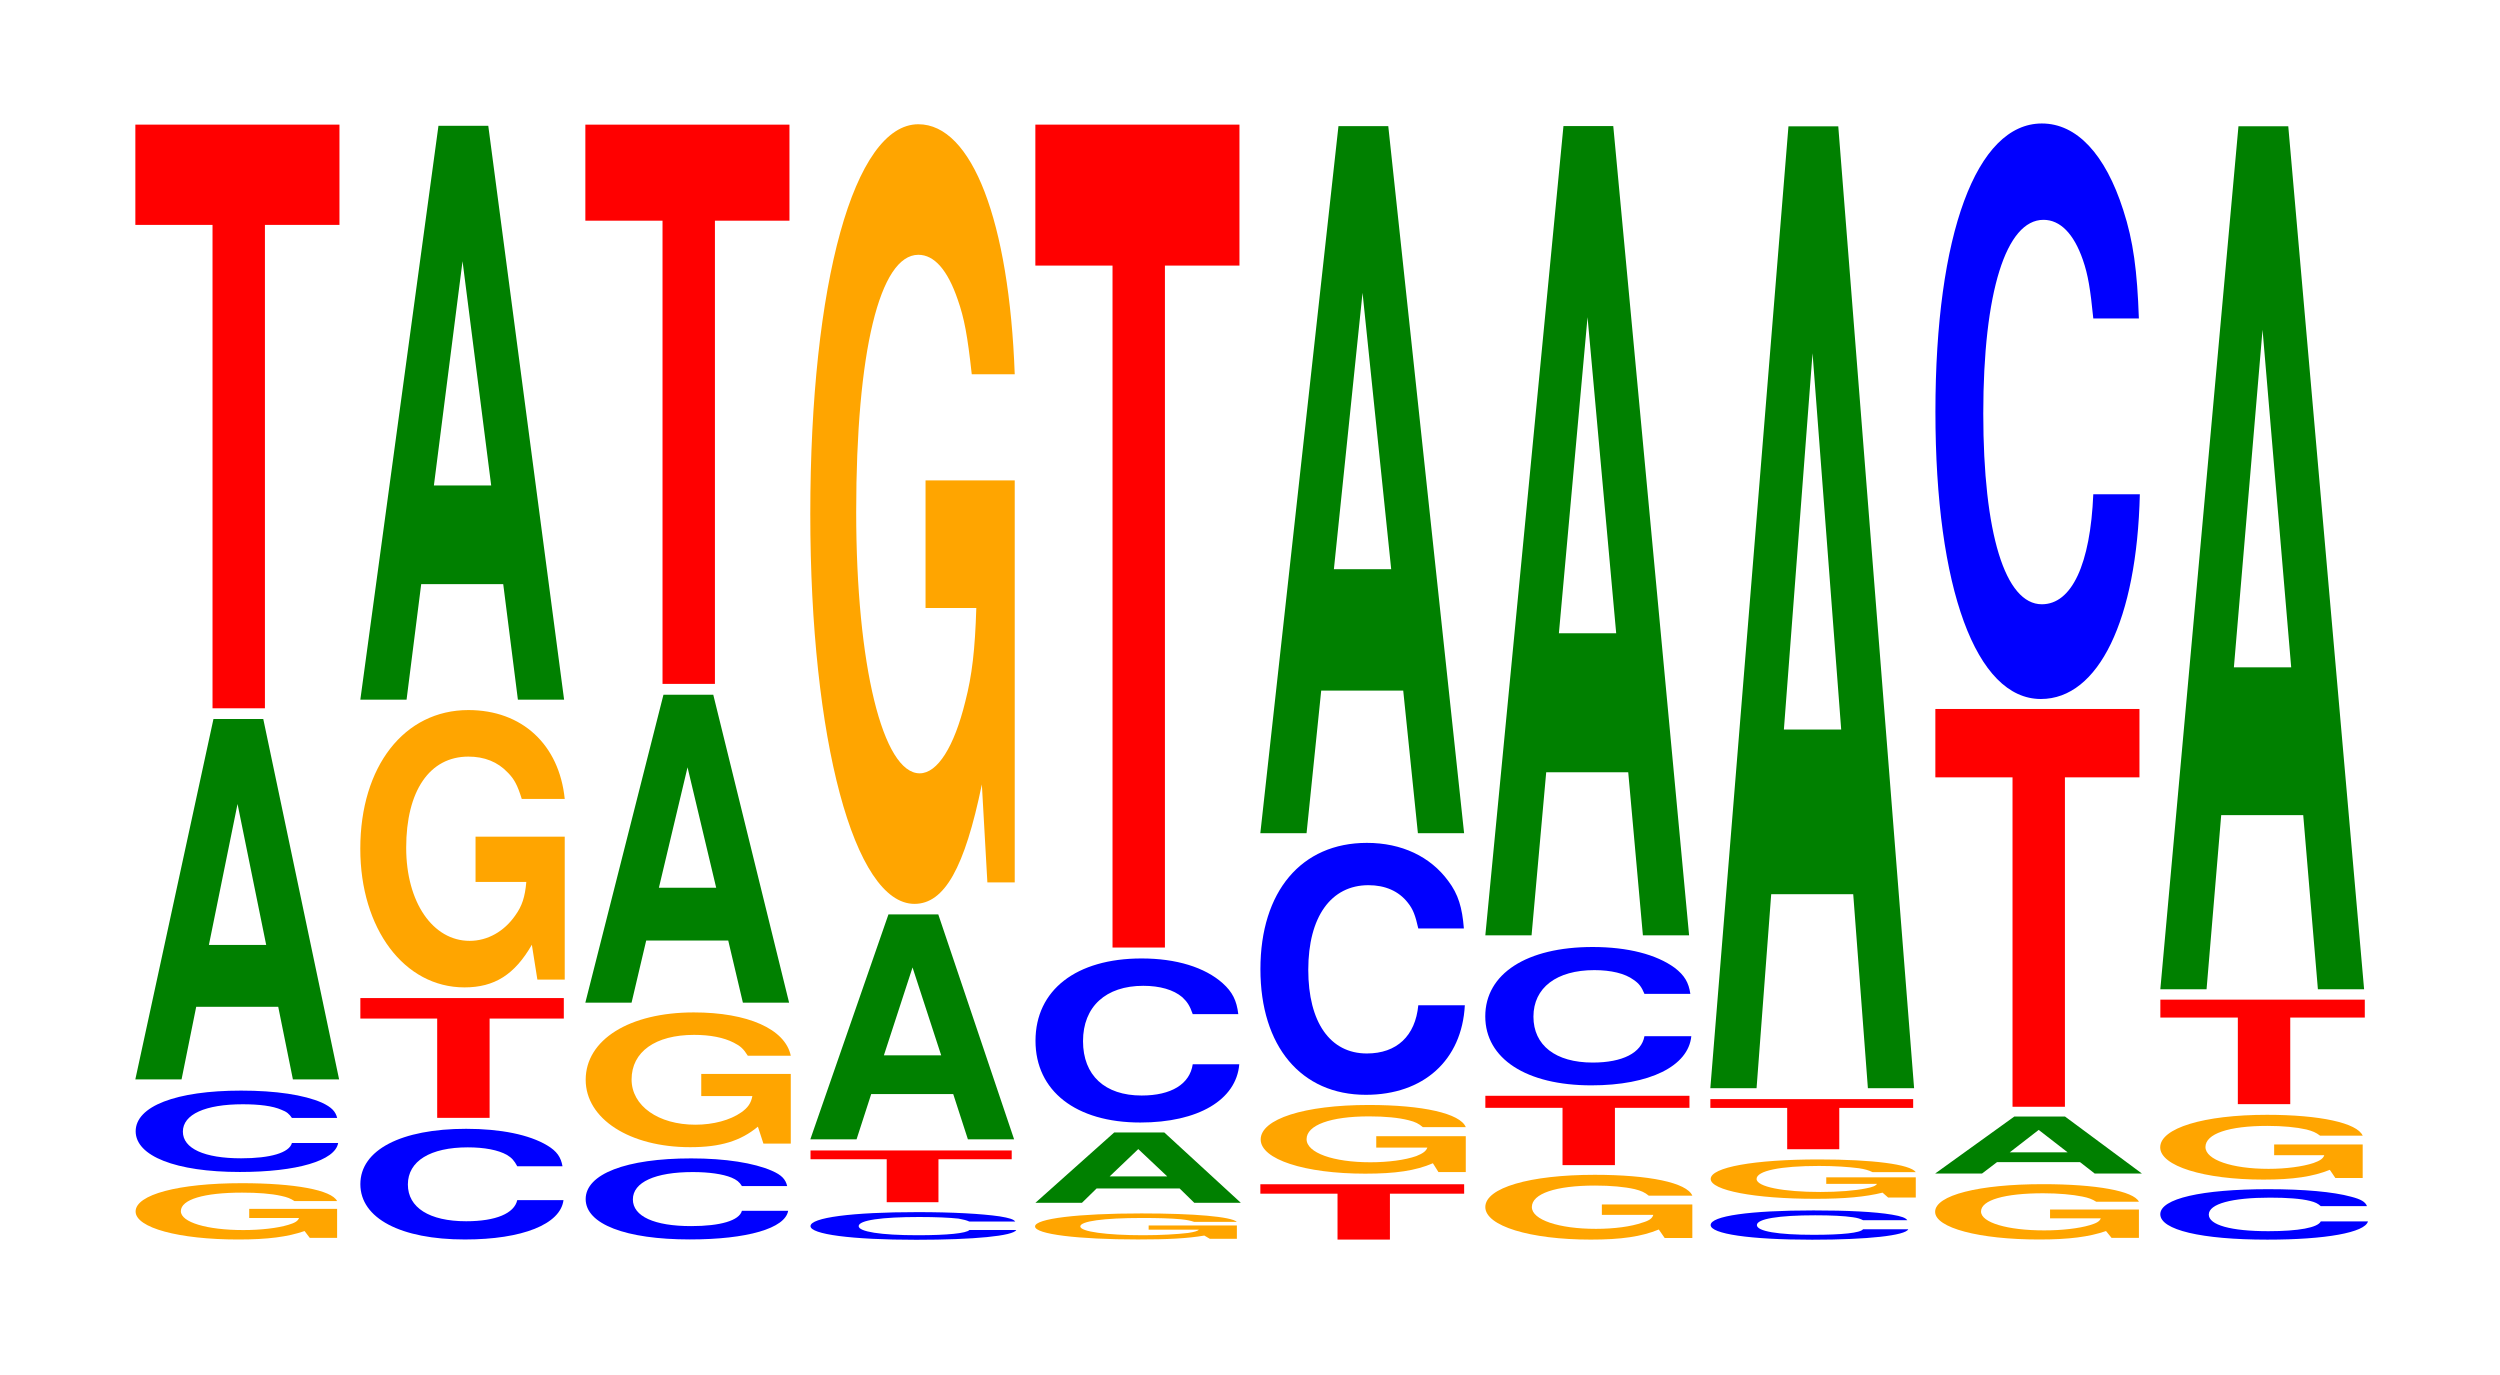 <?xml version="1.0" encoding="UTF-8"?>
<svg xmlns="http://www.w3.org/2000/svg" xmlns:xlink="http://www.w3.org/1999/xlink" width="120pt" height="66pt" viewBox="0 0 120 66" version="1.1">
<defs>
<g>
<symbol overflow="visible" id="glyph0-0">
<path style="stroke:none;" d="M 10.281 -1.391 L 6.062 -1.391 L 6.062 -0.953 L 8.453 -0.953 C 8.391 -0.797 8.25 -0.719 7.938 -0.625 C 7.422 -0.469 6.625 -0.375 5.781 -0.375 C 4.031 -0.375 2.781 -0.75 2.781 -1.281 C 2.781 -1.844 3.891 -2.172 5.719 -2.172 C 6.469 -2.172 7.109 -2.125 7.594 -2.016 C 7.891 -1.953 8.047 -1.891 8.234 -1.766 L 10.281 -1.766 C 10.016 -2.297 8.25 -2.625 5.703 -2.625 C 2.672 -2.625 0.609 -2.078 0.609 -1.266 C 0.609 -0.484 2.688 0.078 5.531 0.078 C 6.953 0.078 7.906 -0.047 8.719 -0.328 L 8.969 0 L 10.281 0 Z M 10.281 -1.391 "/>
</symbol>
<symbol overflow="visible" id="glyph1-0">
<path style="stroke:none;" d="M 10.344 -2.469 C 10.266 -2.781 10.078 -2.984 9.609 -3.203 C 8.75 -3.578 7.391 -3.781 5.734 -3.781 C 2.609 -3.781 0.672 -3.031 0.672 -1.828 C 0.672 -0.641 2.594 0.125 5.672 0.125 C 8.422 0.125 10.25 -0.422 10.391 -1.266 L 8.172 -1.266 C 8.047 -0.797 7.141 -0.531 5.734 -0.531 C 3.969 -0.531 2.938 -1 2.938 -1.812 C 2.938 -2.641 4.016 -3.125 5.812 -3.125 C 6.594 -3.125 7.25 -3.047 7.672 -2.859 C 7.922 -2.766 8.047 -2.656 8.172 -2.469 Z M 10.344 -2.469 "/>
</symbol>
<symbol overflow="visible" id="glyph2-0">
<path style="stroke:none;" d="M 7.234 -3.484 L 7.938 0 L 10.156 0 L 6.516 -17.297 L 4.125 -17.297 L 0.375 0 L 2.594 0 L 3.297 -3.484 Z M 6.656 -6.453 L 3.906 -6.453 L 5.281 -13.219 Z M 6.656 -6.453 "/>
</symbol>
<symbol overflow="visible" id="glyph3-0">
<path style="stroke:none;" d="M 6.453 -23.203 L 10.031 -23.203 L 10.031 -28.016 L 0.234 -28.016 L 0.234 -23.203 L 3.938 -23.203 L 3.938 0 L 6.453 0 Z M 6.453 -23.203 "/>
</symbol>
<symbol overflow="visible" id="glyph4-0">
<path style="stroke:none;" d="M 10.375 -3.359 C 10.297 -3.797 10.109 -4.078 9.641 -4.359 C 8.781 -4.875 7.406 -5.156 5.75 -5.156 C 2.625 -5.156 0.672 -4.141 0.672 -2.5 C 0.672 -0.859 2.609 0.156 5.688 0.156 C 8.453 0.156 10.281 -0.578 10.422 -1.734 L 8.203 -1.734 C 8.062 -1.094 7.172 -0.719 5.75 -0.719 C 3.984 -0.719 2.953 -1.375 2.953 -2.484 C 2.953 -3.609 4.031 -4.266 5.828 -4.266 C 6.625 -4.266 7.281 -4.141 7.703 -3.906 C 7.938 -3.766 8.062 -3.625 8.203 -3.359 Z M 10.375 -3.359 "/>
</symbol>
<symbol overflow="visible" id="glyph5-0">
<path style="stroke:none;" d="M 6.438 -4.766 L 10 -4.766 L 10 -5.75 L 0.234 -5.75 L 0.234 -4.766 L 3.922 -4.766 L 3.922 0 L 6.438 0 Z M 6.438 -4.766 "/>
</symbol>
<symbol overflow="visible" id="glyph6-0">
<path style="stroke:none;" d="M 10.422 -6.828 L 6.141 -6.828 L 6.141 -4.656 L 8.578 -4.656 C 8.516 -3.938 8.375 -3.5 8.047 -3.047 C 7.516 -2.281 6.719 -1.828 5.859 -1.828 C 4.094 -1.828 2.812 -3.672 2.812 -6.297 C 2.812 -9.031 3.938 -10.672 5.797 -10.672 C 6.562 -10.672 7.203 -10.422 7.688 -9.906 C 8 -9.594 8.156 -9.297 8.359 -8.641 L 10.422 -8.641 C 10.156 -11.25 8.375 -12.906 5.797 -12.906 C 2.719 -12.906 0.609 -10.203 0.609 -6.25 C 0.609 -2.406 2.719 0.406 5.609 0.406 C 7.047 0.406 8.016 -0.203 8.844 -1.641 L 9.109 0.031 L 10.422 0.031 Z M 10.422 -6.828 "/>
</symbol>
<symbol overflow="visible" id="glyph7-0">
<path style="stroke:none;" d="M 7.234 -5.547 L 7.938 0 L 10.156 0 L 6.516 -27.547 L 4.125 -27.547 L 0.375 0 L 2.594 0 L 3.297 -5.547 Z M 6.656 -10.281 L 3.906 -10.281 L 5.281 -21.047 Z M 6.656 -10.281 "/>
</symbol>
<symbol overflow="visible" id="glyph8-0">
<path style="stroke:none;" d="M 10.344 -2.453 C 10.266 -2.781 10.078 -2.984 9.609 -3.188 C 8.75 -3.562 7.391 -3.781 5.734 -3.781 C 2.609 -3.781 0.672 -3.031 0.672 -1.828 C 0.672 -0.625 2.594 0.109 5.672 0.109 C 8.422 0.109 10.25 -0.422 10.391 -1.266 L 8.172 -1.266 C 8.047 -0.797 7.141 -0.531 5.734 -0.531 C 3.969 -0.531 2.938 -1 2.938 -1.812 C 2.938 -2.641 4.016 -3.125 5.812 -3.125 C 6.594 -3.125 7.25 -3.031 7.672 -2.859 C 7.922 -2.75 8.047 -2.656 8.172 -2.453 Z M 10.344 -2.453 "/>
</symbol>
<symbol overflow="visible" id="glyph9-0">
<path style="stroke:none;" d="M 10.469 -3.328 L 6.172 -3.328 L 6.172 -2.266 L 8.625 -2.266 C 8.562 -1.922 8.406 -1.703 8.094 -1.484 C 7.562 -1.109 6.75 -0.891 5.891 -0.891 C 4.109 -0.891 2.828 -1.797 2.828 -3.062 C 2.828 -4.391 3.969 -5.203 5.828 -5.203 C 6.594 -5.203 7.25 -5.078 7.734 -4.828 C 8.047 -4.672 8.203 -4.531 8.406 -4.203 L 10.469 -4.203 C 10.203 -5.484 8.406 -6.281 5.812 -6.281 C 2.719 -6.281 0.625 -4.969 0.625 -3.047 C 0.625 -1.172 2.734 0.188 5.641 0.188 C 7.094 0.188 8.062 -0.109 8.891 -0.797 L 9.156 0.016 L 10.469 0.016 Z M 10.469 -3.328 "/>
</symbol>
<symbol overflow="visible" id="glyph10-0">
<path style="stroke:none;" d="M 7.234 -2.984 L 7.938 0 L 10.156 0 L 6.516 -14.781 L 4.125 -14.781 L 0.375 0 L 2.594 0 L 3.297 -2.984 Z M 6.656 -5.516 L 3.906 -5.516 L 5.281 -11.297 Z M 6.656 -5.516 "/>
</symbol>
<symbol overflow="visible" id="glyph11-0">
<path style="stroke:none;" d="M 6.453 -22.234 L 10.031 -22.234 L 10.031 -26.844 L 0.234 -26.844 L 0.234 -22.234 L 3.938 -22.234 L 3.938 0 L 6.453 0 Z M 6.453 -22.234 "/>
</symbol>
<symbol overflow="visible" id="glyph12-0">
<path style="stroke:none;" d="M 10.5 -0.828 C 10.422 -0.938 10.219 -1 9.75 -1.078 C 8.875 -1.203 7.5 -1.281 5.812 -1.281 C 2.641 -1.281 0.672 -1.016 0.672 -0.609 C 0.672 -0.219 2.625 0.047 5.75 0.047 C 8.547 0.047 10.406 -0.141 10.547 -0.422 L 8.297 -0.422 C 8.156 -0.266 7.25 -0.172 5.812 -0.172 C 4.031 -0.172 2.984 -0.344 2.984 -0.609 C 2.984 -0.891 4.078 -1.047 5.891 -1.047 C 6.688 -1.047 7.359 -1.016 7.781 -0.969 C 8.031 -0.922 8.156 -0.891 8.297 -0.828 Z M 10.5 -0.828 "/>
</symbol>
<symbol overflow="visible" id="glyph13-0">
<path style="stroke:none;" d="M 6.375 -2.062 L 9.891 -2.062 L 9.891 -2.484 L 0.234 -2.484 L 0.234 -2.062 L 3.891 -2.062 L 3.891 0 L 6.375 0 Z M 6.375 -2.062 "/>
</symbol>
<symbol overflow="visible" id="glyph14-0">
<path style="stroke:none;" d="M 7.234 -2.172 L 7.938 0 L 10.156 0 L 6.516 -10.797 L 4.125 -10.797 L 0.375 0 L 2.594 0 L 3.297 -2.172 Z M 6.656 -4.031 L 3.906 -4.031 L 5.281 -8.25 Z M 6.656 -4.031 "/>
</symbol>
<symbol overflow="visible" id="glyph15-0">
<path style="stroke:none;" d="M 10.422 -19.203 L 6.141 -19.203 L 6.141 -13.078 L 8.578 -13.078 C 8.516 -11.078 8.375 -9.844 8.047 -8.578 C 7.516 -6.422 6.719 -5.141 5.859 -5.141 C 4.094 -5.141 2.812 -10.328 2.812 -17.688 C 2.812 -25.375 3.938 -30.031 5.797 -30.031 C 6.562 -30.031 7.203 -29.297 7.688 -27.875 C 8 -26.984 8.156 -26.156 8.359 -24.297 L 10.422 -24.297 C 10.156 -31.641 8.375 -36.297 5.797 -36.297 C 2.719 -36.297 0.609 -28.703 0.609 -17.578 C 0.609 -6.766 2.719 1.125 5.609 1.125 C 7.047 1.125 8.016 -0.594 8.844 -4.609 L 9.109 0.094 L 10.422 0.094 Z M 10.422 -19.203 "/>
</symbol>
<symbol overflow="visible" id="glyph16-0">
<path style="stroke:none;" d="M 10.297 -0.641 L 6.062 -0.641 L 6.062 -0.438 L 8.469 -0.438 C 8.422 -0.375 8.266 -0.328 7.953 -0.281 C 7.438 -0.219 6.641 -0.172 5.797 -0.172 C 4.047 -0.172 2.781 -0.344 2.781 -0.594 C 2.781 -0.844 3.891 -1 5.734 -1 C 6.484 -1 7.125 -0.984 7.609 -0.938 C 7.906 -0.906 8.062 -0.875 8.25 -0.812 L 10.297 -0.812 C 10.031 -1.062 8.266 -1.219 5.719 -1.219 C 2.672 -1.219 0.609 -0.969 0.609 -0.594 C 0.609 -0.219 2.688 0.031 5.547 0.031 C 6.969 0.031 7.922 -0.016 8.734 -0.156 L 9 0 L 10.297 0 Z M 10.297 -0.641 "/>
</symbol>
<symbol overflow="visible" id="glyph17-0">
<path style="stroke:none;" d="M 7.297 -0.688 L 8 0 L 10.234 0 L 6.562 -3.375 L 4.156 -3.375 L 0.375 0 L 2.609 0 L 3.312 -0.688 Z M 6.703 -1.266 L 3.938 -1.266 L 5.312 -2.578 Z M 6.703 -1.266 "/>
</symbol>
<symbol overflow="visible" id="glyph18-0">
<path style="stroke:none;" d="M 10.406 -4.969 C 10.328 -5.625 10.125 -6.031 9.656 -6.453 C 8.797 -7.219 7.422 -7.641 5.766 -7.641 C 2.625 -7.641 0.672 -6.125 0.672 -3.688 C 0.672 -1.281 2.609 0.234 5.703 0.234 C 8.469 0.234 10.312 -0.844 10.453 -2.562 L 8.219 -2.562 C 8.078 -1.609 7.188 -1.062 5.766 -1.062 C 4 -1.062 2.953 -2.031 2.953 -3.672 C 2.953 -5.328 4.047 -6.328 5.844 -6.328 C 6.641 -6.328 7.297 -6.141 7.719 -5.781 C 7.953 -5.562 8.078 -5.375 8.219 -4.969 Z M 10.406 -4.969 "/>
</symbol>
<symbol overflow="visible" id="glyph19-0">
<path style="stroke:none;" d="M 6.453 -32.734 L 10.031 -32.734 L 10.031 -39.5 L 0.234 -39.5 L 0.234 -32.734 L 3.938 -32.734 L 3.938 0 L 6.453 0 Z M 6.453 -32.734 "/>
</symbol>
<symbol overflow="visible" id="glyph20-0">
<path style="stroke:none;" d="M 6.453 -2.203 L 10.016 -2.203 L 10.016 -2.656 L 0.234 -2.656 L 0.234 -2.203 L 3.938 -2.203 L 3.938 0 L 6.453 0 Z M 6.453 -2.203 "/>
</symbol>
<symbol overflow="visible" id="glyph21-0">
<path style="stroke:none;" d="M 10.469 -1.703 L 6.172 -1.703 L 6.172 -1.156 L 8.625 -1.156 C 8.562 -0.984 8.406 -0.875 8.094 -0.75 C 7.562 -0.562 6.75 -0.453 5.891 -0.453 C 4.109 -0.453 2.828 -0.906 2.828 -1.562 C 2.828 -2.234 3.969 -2.656 5.828 -2.656 C 6.594 -2.656 7.25 -2.594 7.734 -2.469 C 8.047 -2.391 8.203 -2.312 8.406 -2.141 L 10.469 -2.141 C 10.203 -2.797 8.406 -3.203 5.812 -3.203 C 2.719 -3.203 0.625 -2.531 0.625 -1.547 C 0.625 -0.594 2.734 0.094 5.641 0.094 C 7.094 0.094 8.062 -0.047 8.891 -0.406 L 9.156 0.016 L 10.469 0.016 Z M 10.469 -1.703 "/>
</symbol>
<symbol overflow="visible" id="glyph22-0">
<path style="stroke:none;" d="M 10.438 -7.625 C 10.359 -8.625 10.172 -9.266 9.688 -9.906 C 8.828 -11.078 7.453 -11.734 5.781 -11.734 C 2.641 -11.734 0.672 -9.406 0.672 -5.672 C 0.672 -1.969 2.625 0.359 5.734 0.359 C 8.5 0.359 10.344 -1.297 10.484 -3.938 L 8.25 -3.938 C 8.109 -2.469 7.219 -1.625 5.781 -1.625 C 4.016 -1.625 2.969 -3.125 2.969 -5.641 C 2.969 -8.188 4.062 -9.703 5.859 -9.703 C 6.656 -9.703 7.312 -9.422 7.75 -8.859 C 8 -8.547 8.109 -8.25 8.25 -7.625 Z M 10.438 -7.625 "/>
</symbol>
<symbol overflow="visible" id="glyph23-0">
<path style="stroke:none;" d="M 7.234 -6.844 L 7.938 0 L 10.156 0 L 6.516 -33.938 L 4.125 -33.938 L 0.375 0 L 2.594 0 L 3.297 -6.844 Z M 6.656 -12.672 L 3.906 -12.672 L 5.281 -25.938 Z M 6.656 -12.672 "/>
</symbol>
<symbol overflow="visible" id="glyph24-0">
<path style="stroke:none;" d="M 10.562 -1.594 L 6.219 -1.594 L 6.219 -1.094 L 8.688 -1.094 C 8.641 -0.922 8.484 -0.812 8.156 -0.719 C 7.625 -0.531 6.812 -0.422 5.938 -0.422 C 4.141 -0.422 2.859 -0.859 2.859 -1.469 C 2.859 -2.109 4 -2.5 5.891 -2.5 C 6.656 -2.5 7.312 -2.438 7.797 -2.328 C 8.109 -2.25 8.281 -2.172 8.469 -2.016 L 10.562 -2.016 C 10.297 -2.641 8.484 -3.016 5.875 -3.016 C 2.75 -3.016 0.625 -2.391 0.625 -1.469 C 0.625 -0.562 2.766 0.094 5.688 0.094 C 7.141 0.094 8.125 -0.047 8.953 -0.391 L 9.234 0.016 L 10.562 0.016 Z M 10.562 -1.594 "/>
</symbol>
<symbol overflow="visible" id="glyph25-0">
<path style="stroke:none;" d="M 6.453 -2.75 L 10.031 -2.75 L 10.031 -3.328 L 0.234 -3.328 L 0.234 -2.75 L 3.938 -2.75 L 3.938 0 L 6.453 0 Z M 6.453 -2.75 "/>
</symbol>
<symbol overflow="visible" id="glyph26-0">
<path style="stroke:none;" d="M 10.516 -4.188 C 10.438 -4.734 10.234 -5.078 9.766 -5.438 C 8.891 -6.078 7.516 -6.438 5.828 -6.438 C 2.656 -6.438 0.672 -5.156 0.672 -3.109 C 0.672 -1.078 2.641 0.203 5.766 0.203 C 8.562 0.203 10.422 -0.719 10.562 -2.156 L 8.312 -2.156 C 8.172 -1.359 7.266 -0.891 5.828 -0.891 C 4.047 -0.891 2.984 -1.719 2.984 -3.094 C 2.984 -4.484 4.094 -5.328 5.906 -5.328 C 6.703 -5.328 7.375 -5.172 7.797 -4.859 C 8.047 -4.688 8.172 -4.531 8.312 -4.188 Z M 10.516 -4.188 "/>
</symbol>
<symbol overflow="visible" id="glyph27-0">
<path style="stroke:none;" d="M 7.234 -7.828 L 7.938 0 L 10.156 0 L 6.516 -38.844 L 4.125 -38.844 L 0.375 0 L 2.594 0 L 3.297 -7.828 Z M 6.656 -14.5 L 3.906 -14.5 L 5.281 -29.672 Z M 6.656 -14.5 "/>
</symbol>
<symbol overflow="visible" id="glyph28-0">
<path style="stroke:none;" d="M 10.094 -0.891 C 10.016 -1 9.828 -1.078 9.359 -1.156 C 8.531 -1.297 7.203 -1.359 5.594 -1.359 C 2.547 -1.359 0.656 -1.094 0.656 -0.656 C 0.656 -0.234 2.531 0.047 5.531 0.047 C 8.219 0.047 10 -0.156 10.141 -0.453 L 7.969 -0.453 C 7.844 -0.281 6.969 -0.188 5.594 -0.188 C 3.875 -0.188 2.875 -0.359 2.875 -0.656 C 2.875 -0.953 3.922 -1.125 5.672 -1.125 C 6.438 -1.125 7.078 -1.094 7.484 -1.031 C 7.719 -1 7.844 -0.953 7.969 -0.891 Z M 10.094 -0.891 "/>
</symbol>
<symbol overflow="visible" id="glyph29-0">
<path style="stroke:none;" d="M 10.469 -0.969 L 6.172 -0.969 L 6.172 -0.656 L 8.609 -0.656 C 8.547 -0.562 8.406 -0.5 8.078 -0.438 C 7.547 -0.328 6.734 -0.266 5.891 -0.266 C 4.109 -0.266 2.828 -0.516 2.828 -0.891 C 2.828 -1.281 3.953 -1.516 5.828 -1.516 C 6.594 -1.516 7.234 -1.469 7.734 -1.406 C 8.031 -1.359 8.203 -1.312 8.391 -1.219 L 10.469 -1.219 C 10.203 -1.594 8.406 -1.828 5.812 -1.828 C 2.719 -1.828 0.625 -1.453 0.625 -0.891 C 0.625 -0.344 2.734 0.062 5.641 0.062 C 7.078 0.062 8.047 -0.031 8.875 -0.234 L 9.141 0 L 10.469 0 Z M 10.469 -0.969 "/>
</symbol>
<symbol overflow="visible" id="glyph30-0">
<path style="stroke:none;" d="M 6.422 -1.984 L 9.969 -1.984 L 9.969 -2.406 L 0.234 -2.406 L 0.234 -1.984 L 3.922 -1.984 L 3.922 0 L 6.422 0 Z M 6.422 -1.984 "/>
</symbol>
<symbol overflow="visible" id="glyph31-0">
<path style="stroke:none;" d="M 7.234 -9.312 L 7.938 0 L 10.156 0 L 6.516 -46.172 L 4.125 -46.172 L 0.375 0 L 2.594 0 L 3.297 -9.312 Z M 6.656 -17.219 L 3.906 -17.219 L 5.281 -35.281 Z M 6.656 -17.219 "/>
</symbol>
<symbol overflow="visible" id="glyph32-0">
<path style="stroke:none;" d="M 10.391 -1.359 L 6.125 -1.359 L 6.125 -0.938 L 8.562 -0.938 C 8.5 -0.781 8.344 -0.703 8.031 -0.609 C 7.5 -0.453 6.703 -0.359 5.844 -0.359 C 4.078 -0.359 2.812 -0.734 2.812 -1.266 C 2.812 -1.812 3.938 -2.141 5.797 -2.141 C 6.547 -2.141 7.203 -2.078 7.672 -1.984 C 7.984 -1.922 8.141 -1.859 8.344 -1.734 L 10.391 -1.734 C 10.141 -2.25 8.344 -2.578 5.781 -2.578 C 2.703 -2.578 0.609 -2.047 0.609 -1.25 C 0.609 -0.484 2.719 0.078 5.594 0.078 C 7.031 0.078 8 -0.047 8.812 -0.328 L 9.078 0 L 10.391 0 Z M 10.391 -1.359 "/>
</symbol>
<symbol overflow="visible" id="glyph33-0">
<path style="stroke:none;" d="M 7.328 -0.547 L 8.031 0 L 10.297 0 L 6.609 -2.734 L 4.172 -2.734 L 0.375 0 L 2.625 0 L 3.344 -0.547 Z M 6.734 -1.016 L 3.953 -1.016 L 5.344 -2.094 Z M 6.734 -1.016 "/>
</symbol>
<symbol overflow="visible" id="glyph34-0">
<path style="stroke:none;" d="M 6.453 -15.812 L 10.031 -15.812 L 10.031 -19.094 L 0.234 -19.094 L 0.234 -15.812 L 3.938 -15.812 L 3.938 0 L 6.453 0 Z M 6.453 -15.812 "/>
</symbol>
<symbol overflow="visible" id="glyph35-0">
<path style="stroke:none;" d="M 10.438 -17.438 C 10.359 -19.719 10.172 -21.156 9.688 -22.641 C 8.828 -25.328 7.453 -26.797 5.781 -26.797 C 2.641 -26.797 0.672 -21.484 0.672 -12.953 C 0.672 -4.484 2.625 0.828 5.734 0.828 C 8.5 0.828 10.344 -2.969 10.484 -9 L 8.25 -9 C 8.109 -5.641 7.219 -3.719 5.781 -3.719 C 4.016 -3.719 2.969 -7.125 2.969 -12.875 C 2.969 -18.703 4.062 -22.172 5.859 -22.172 C 6.656 -22.172 7.312 -21.516 7.75 -20.25 C 8 -19.531 8.109 -18.844 8.25 -17.438 Z M 10.438 -17.438 "/>
</symbol>
<symbol overflow="visible" id="glyph36-0">
<path style="stroke:none;" d="M 10.609 -1.531 C 10.531 -1.734 10.328 -1.859 9.844 -1.984 C 8.984 -2.219 7.578 -2.344 5.875 -2.344 C 2.672 -2.344 0.688 -1.891 0.688 -1.141 C 0.688 -0.391 2.656 0.078 5.828 0.078 C 8.641 0.078 10.516 -0.266 10.656 -0.797 L 8.391 -0.797 C 8.25 -0.5 7.328 -0.328 5.875 -0.328 C 4.078 -0.328 3.016 -0.625 3.016 -1.125 C 3.016 -1.641 4.125 -1.938 5.953 -1.938 C 6.766 -1.938 7.438 -1.891 7.875 -1.781 C 8.125 -1.719 8.25 -1.656 8.391 -1.531 Z M 10.609 -1.531 "/>
</symbol>
<symbol overflow="visible" id="glyph37-0">
<path style="stroke:none;" d="M 10.328 -1.594 L 6.078 -1.594 L 6.078 -1.078 L 8.484 -1.078 C 8.438 -0.922 8.281 -0.812 7.969 -0.703 C 7.453 -0.531 6.641 -0.422 5.812 -0.422 C 4.047 -0.422 2.781 -0.859 2.781 -1.469 C 2.781 -2.109 3.906 -2.484 5.75 -2.484 C 6.5 -2.484 7.141 -2.422 7.625 -2.312 C 7.922 -2.234 8.078 -2.172 8.281 -2.016 L 10.328 -2.016 C 10.062 -2.625 8.281 -3.016 5.734 -3.016 C 2.688 -3.016 0.609 -2.375 0.609 -1.453 C 0.609 -0.562 2.703 0.094 5.562 0.094 C 6.984 0.094 7.938 -0.047 8.75 -0.375 L 9.016 0.016 L 10.328 0.016 Z M 10.328 -1.594 "/>
</symbol>
<symbol overflow="visible" id="glyph38-0">
<path style="stroke:none;" d="M 6.469 -4.156 L 10.047 -4.156 L 10.047 -5.016 L 0.234 -5.016 L 0.234 -4.156 L 3.953 -4.156 L 3.953 0 L 6.469 0 Z M 6.469 -4.156 "/>
</symbol>
<symbol overflow="visible" id="glyph39-0">
<path style="stroke:none;" d="M 7.234 -8.359 L 7.938 0 L 10.156 0 L 6.516 -41.422 L 4.125 -41.422 L 0.375 0 L 2.594 0 L 3.297 -8.359 Z M 6.656 -15.453 L 3.906 -15.453 L 5.281 -31.656 Z M 6.656 -15.453 "/>
</symbol>
</g>
</defs>
<g id="surface1">
<g style="fill:rgb(100%,64.647%,0%);fill-opacity:1;">
  <use xlink:href="#glyph0-0" x="5.9" y="59.418"/>
</g>
<g style="fill:rgb(0%,0%,100%);fill-opacity:1;">
  <use xlink:href="#glyph1-0" x="5.84" y="56.13"/>
</g>
<g style="fill:rgb(0%,50.194%,0%);fill-opacity:1;">
  <use xlink:href="#glyph2-0" x="6.121" y="51.81"/>
</g>
<g style="fill:rgb(100%,0%,0%);fill-opacity:1;">
  <use xlink:href="#glyph3-0" x="6.263" y="33.998"/>
</g>
<g style="fill:rgb(0%,0%,100%);fill-opacity:1;">
  <use xlink:href="#glyph4-0" x="16.625" y="59.339"/>
</g>
<g style="fill:rgb(100%,0%,0%);fill-opacity:1;">
  <use xlink:href="#glyph5-0" x="17.063" y="53.657"/>
</g>
<g style="fill:rgb(100%,64.647%,0%);fill-opacity:1;">
  <use xlink:href="#glyph6-0" x="16.685" y="46.989"/>
</g>
<g style="fill:rgb(0%,50.194%,0%);fill-opacity:1;">
  <use xlink:href="#glyph7-0" x="16.921" y="33.584"/>
</g>
<g style="fill:rgb(0%,0%,100%);fill-opacity:1;">
  <use xlink:href="#glyph8-0" x="27.44" y="59.384"/>
</g>
<g style="fill:rgb(100%,64.647%,0%);fill-opacity:1;">
  <use xlink:href="#glyph9-0" x="27.488" y="54.877"/>
</g>
<g style="fill:rgb(0%,50.194%,0%);fill-opacity:1;">
  <use xlink:href="#glyph10-0" x="27.721" y="48.128"/>
</g>
<g style="fill:rgb(100%,0%,0%);fill-opacity:1;">
  <use xlink:href="#glyph11-0" x="27.863" y="32.827"/>
</g>
<g style="fill:rgb(0%,0%,100%);fill-opacity:1;">
  <use xlink:href="#glyph12-0" x="38.232" y="59.463"/>
</g>
<g style="fill:rgb(100%,0%,0%);fill-opacity:1;">
  <use xlink:href="#glyph13-0" x="38.671" y="57.706"/>
</g>
<g style="fill:rgb(0%,50.194%,0%);fill-opacity:1;">
  <use xlink:href="#glyph14-0" x="38.521" y="54.687"/>
</g>
<g style="fill:rgb(100%,64.647%,0%);fill-opacity:1;">
  <use xlink:href="#glyph15-0" x="38.285" y="42.261"/>
</g>
<g style="fill:rgb(100%,64.647%,0%);fill-opacity:1;">
  <use xlink:href="#glyph16-0" x="49.073" y="59.463"/>
</g>
<g style="fill:rgb(0%,50.194%,0%);fill-opacity:1;">
  <use xlink:href="#glyph17-0" x="49.325" y="57.734"/>
</g>
<g style="fill:rgb(0%,0%,100%);fill-opacity:1;">
  <use xlink:href="#glyph18-0" x="49.032" y="53.647"/>
</g>
<g style="fill:rgb(100%,0%,0%);fill-opacity:1;">
  <use xlink:href="#glyph19-0" x="49.463" y="45.482"/>
</g>
<g style="fill:rgb(100%,0%,0%);fill-opacity:1;">
  <use xlink:href="#glyph20-0" x="60.263" y="59.5"/>
</g>
<g style="fill:rgb(100%,64.647%,0%);fill-opacity:1;">
  <use xlink:href="#glyph21-0" x="59.888" y="56.242"/>
</g>
<g style="fill:rgb(0%,0%,100%);fill-opacity:1;">
  <use xlink:href="#glyph22-0" x="59.828" y="52.192"/>
</g>
<g style="fill:rgb(0%,50.194%,0%);fill-opacity:1;">
  <use xlink:href="#glyph23-0" x="60.121" y="39.993"/>
</g>
<g style="fill:rgb(100%,64.647%,0%);fill-opacity:1;">
  <use xlink:href="#glyph24-0" x="70.67" y="59.407"/>
</g>
<g style="fill:rgb(100%,0%,0%);fill-opacity:1;">
  <use xlink:href="#glyph25-0" x="71.063" y="55.926"/>
</g>
<g style="fill:rgb(0%,0%,100%);fill-opacity:1;">
  <use xlink:href="#glyph26-0" x="70.621" y="51.894"/>
</g>
<g style="fill:rgb(0%,50.194%,0%);fill-opacity:1;">
  <use xlink:href="#glyph27-0" x="70.921" y="44.896"/>
</g>
<g style="fill:rgb(0%,0%,100%);fill-opacity:1;">
  <use xlink:href="#glyph28-0" x="81.455" y="59.459"/>
</g>
<g style="fill:rgb(100%,64.647%,0%);fill-opacity:1;">
  <use xlink:href="#glyph29-0" x="81.488" y="57.481"/>
</g>
<g style="fill:rgb(100%,0%,0%);fill-opacity:1;">
  <use xlink:href="#glyph30-0" x="81.863" y="55.163"/>
</g>
<g style="fill:rgb(0%,50.194%,0%);fill-opacity:1;">
  <use xlink:href="#glyph31-0" x="81.721" y="52.235"/>
</g>
<g style="fill:rgb(100%,64.647%,0%);fill-opacity:1;">
  <use xlink:href="#glyph32-0" x="92.277" y="59.418"/>
</g>
<g style="fill:rgb(0%,50.194%,0%);fill-opacity:1;">
  <use xlink:href="#glyph33-0" x="92.513" y="56.329"/>
</g>
<g style="fill:rgb(100%,0%,0%);fill-opacity:1;">
  <use xlink:href="#glyph34-0" x="92.663" y="53.125"/>
</g>
<g style="fill:rgb(0%,0%,100%);fill-opacity:1;">
  <use xlink:href="#glyph35-0" x="92.228" y="32.724"/>
</g>
<g style="fill:rgb(0%,0%,100%);fill-opacity:1;">
  <use xlink:href="#glyph36-0" x="103.006" y="59.425"/>
</g>
<g style="fill:rgb(100%,64.647%,0%);fill-opacity:1;">
  <use xlink:href="#glyph37-0" x="103.081" y="56.527"/>
</g>
<g style="fill:rgb(100%,0%,0%);fill-opacity:1;">
  <use xlink:href="#glyph38-0" x="103.463" y="52.999"/>
</g>
<g style="fill:rgb(0%,50.194%,0%);fill-opacity:1;">
  <use xlink:href="#glyph39-0" x="103.321" y="47.484"/>
</g>
</g>
</svg>
